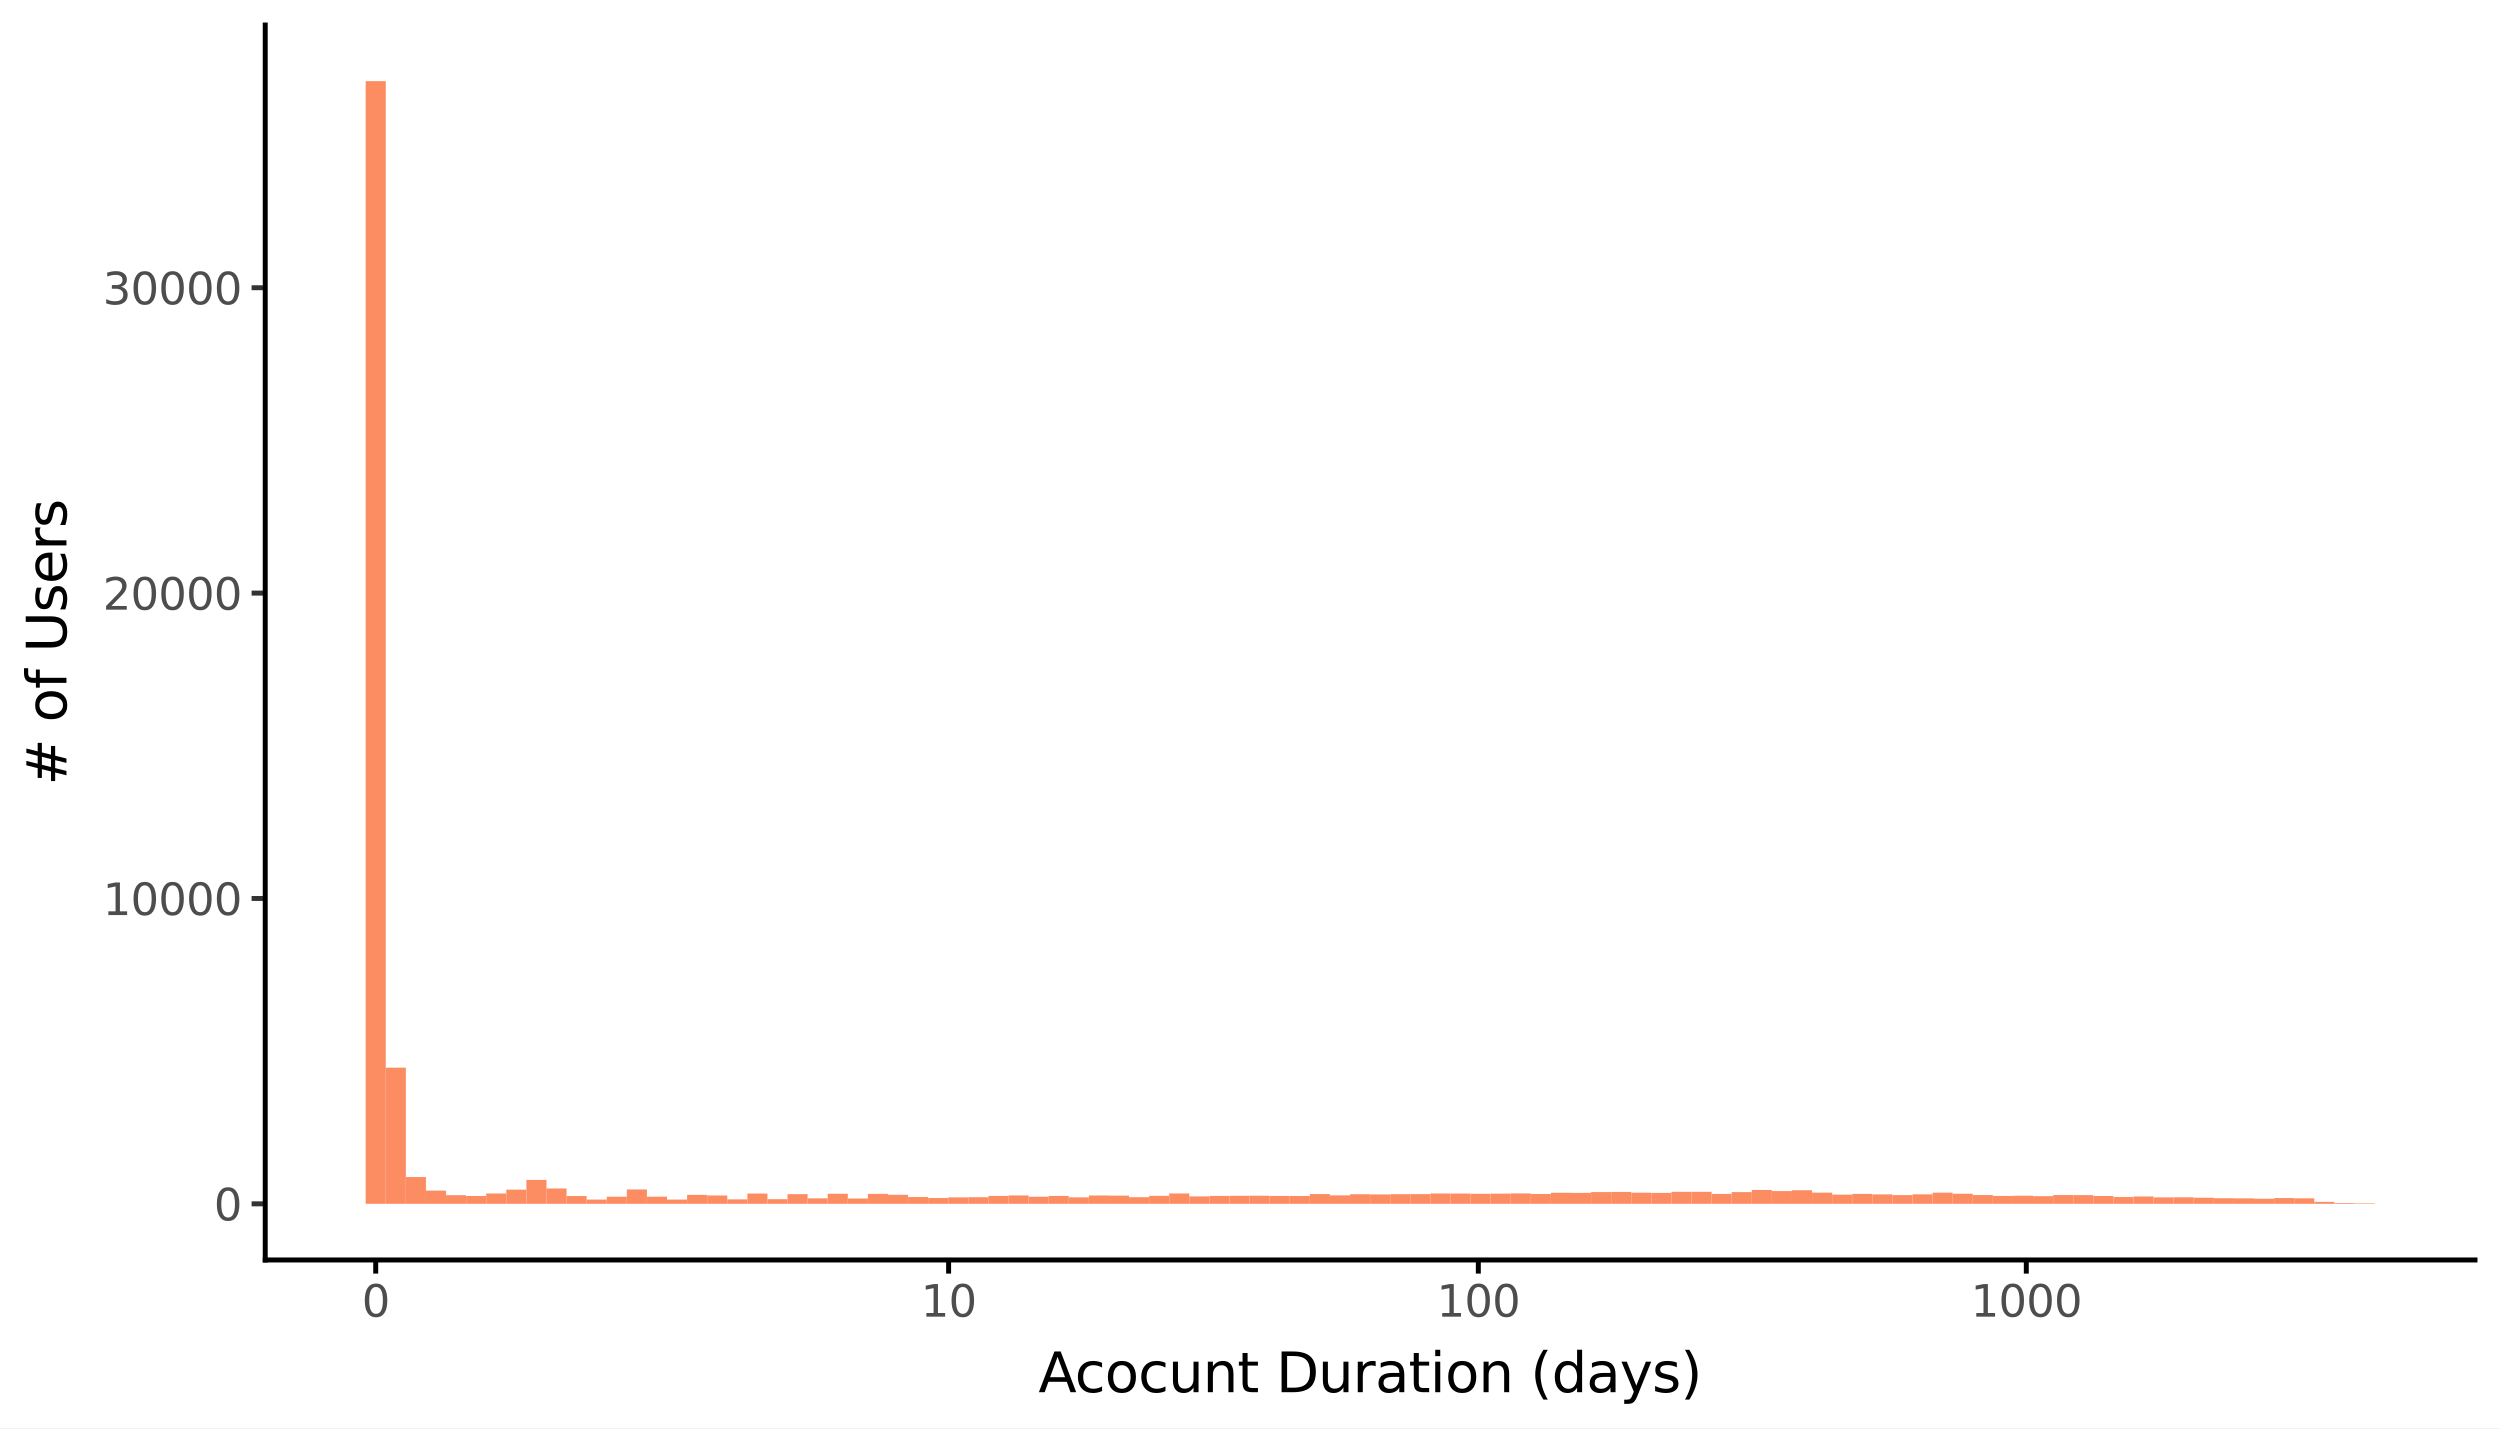 <svg xmlns:xlink="http://www.w3.org/1999/xlink" xmlns="http://www.w3.org/2000/svg" width="504pt" height="288pt" viewBox="0 0 504 288" version="1.1">
 <rect x="0" y="0" width="504" height="288" fill="#808080" stroke="none"/>
 <defs>
  <style type="text/css">*{stroke-linejoin: round; stroke-linecap: butt}</style>
 </defs>
 <g id="figure_1">
  <g id="patch_1">
   <path d="M 0 288  L 504 288  L 504 0  L 0 0  z " style="fill: #ffffff; stroke: #ffffff; stroke-linejoin: miter"/>
  </g>
  <g id="axes_1">
   <g id="patch_2">
    <path d="M 53.471 254.007  L 498.96 254.007  L 498.96 5.04  L 53.471 5.04  z " style="fill: #ffffff"/>
   </g>
   <g id="matplotlib.axis_1">
    <g id="xtick_1">
     <g id="line2d_1">
      <defs>
       <path id="m52e793d8c7" d="M 0 0  L 0 2.75  " style="stroke: #000000"/>
      </defs>
      <g>
       <use xlink:href="#m52e793d8c7" x="75.745" y="254.007" style="stroke: #000000"/>
      </g>
     </g>
     <g id="text_1">
      <!-- 0 -->
      <g style="fill: #4d4d4d" transform="translate(72.946 265.444) scale(0.088 -0.088)">
       <defs>
        <path id="DejaVuSans-30" d="M 2034 4250  Q 1547 4250 1301 3770  Q 1056 3291 1056 2328  Q 1056 1369 1301 889  Q 1547 409 2034 409  Q 2525 409 2770 889  Q 3016 1369 3016 2328  Q 3016 3291 2770 3770  Q 2525 4250 2034 4250  z M 2034 4750  Q 2819 4750 3233 4129  Q 3647 3509 3647 2328  Q 3647 1150 3233 529  Q 2819 -91 2034 -91  Q 1250 -91 836 529  Q 422 1150 422 2328  Q 422 3509 836 4129  Q 1250 4750 2034 4750  z " transform="scale(0.016)"/>
       </defs>
       <use xlink:href="#DejaVuSans-30"/>
      </g>
     </g>
    </g>
    <g id="xtick_2">
     <g id="line2d_2">
      <g>
       <use xlink:href="#m52e793d8c7" x="191.239" y="254.007" style="stroke: #000000"/>
      </g>
     </g>
     <g id="text_2">
      <!-- 10 -->
      <g style="fill: #4d4d4d" transform="translate(185.64 265.444) scale(0.088 -0.088)">
       <defs>
        <path id="DejaVuSans-31" d="M 794 531  L 1825 531  L 1825 4091  L 703 3866  L 703 4441  L 1819 4666  L 2450 4666  L 2450 531  L 3481 531  L 3481 0  L 794 0  L 794 531  z " transform="scale(0.016)"/>
       </defs>
       <use xlink:href="#DejaVuSans-31"/>
       <use xlink:href="#DejaVuSans-30" transform="translate(63.623 0)"/>
      </g>
     </g>
    </g>
    <g id="xtick_3">
     <g id="line2d_3">
      <g>
       <use xlink:href="#m52e793d8c7" x="298.03" y="254.007" style="stroke: #000000"/>
      </g>
     </g>
     <g id="text_3">
      <!-- 100 -->
      <g style="fill: #4d4d4d" transform="translate(289.632 265.444) scale(0.088 -0.088)">
       <use xlink:href="#DejaVuSans-31"/>
       <use xlink:href="#DejaVuSans-30" transform="translate(63.623 0)"/>
       <use xlink:href="#DejaVuSans-30" transform="translate(127.246 0)"/>
      </g>
     </g>
    </g>
    <g id="xtick_4">
     <g id="line2d_4">
      <g>
       <use xlink:href="#m52e793d8c7" x="408.502" y="254.007" style="stroke: #000000"/>
      </g>
     </g>
     <g id="text_4">
      <!-- 1000 -->
      <g style="fill: #4d4d4d" transform="translate(397.304 265.444) scale(0.088 -0.088)">
       <use xlink:href="#DejaVuSans-31"/>
       <use xlink:href="#DejaVuSans-30" transform="translate(63.623 0)"/>
       <use xlink:href="#DejaVuSans-30" transform="translate(127.246 0)"/>
       <use xlink:href="#DejaVuSans-30" transform="translate(190.869 0)"/>
      </g>
     </g>
    </g>
    <g id="xtick_5"/>
    <g id="xtick_6"/>
    <g id="xtick_7"/>
    <g id="xtick_8"/>
   </g>
   <g id="matplotlib.axis_2">
    <g id="ytick_1">
     <g id="line2d_5">
      <path d="M 53.471 242.691  " style="fill: none; stroke: #333333; stroke-width: 1.5; stroke-linecap: square"/>
      <defs>
       <path id="md836bcf4eb" d="M 0 0  L -2.75 0  " style="stroke: #333333"/>
      </defs>
      <g>
       <use xlink:href="#md836bcf4eb" x="53.471" y="242.691" style="fill: #333333; stroke: #333333"/>
      </g>
     </g>
     <g id="text_5">
      <!-- 0 -->
      <g style="fill: #4d4d4d" transform="translate(43.122 246.034) scale(0.088 -0.088)">
       <use xlink:href="#DejaVuSans-30"/>
      </g>
     </g>
    </g>
    <g id="ytick_2">
     <g id="line2d_6">
      <path d="M 53.471 181.13  " style="fill: none; stroke: #333333; stroke-width: 1.5; stroke-linecap: square"/>
      <g>
       <use xlink:href="#md836bcf4eb" x="53.471" y="181.13" style="fill: #333333; stroke: #333333"/>
      </g>
     </g>
     <g id="text_6">
      <!-- 10000 -->
      <g style="fill: #4d4d4d" transform="translate(20.726 184.473) scale(0.088 -0.088)">
       <use xlink:href="#DejaVuSans-31"/>
       <use xlink:href="#DejaVuSans-30" transform="translate(63.623 0)"/>
       <use xlink:href="#DejaVuSans-30" transform="translate(127.246 0)"/>
       <use xlink:href="#DejaVuSans-30" transform="translate(190.869 0)"/>
       <use xlink:href="#DejaVuSans-30" transform="translate(254.492 0)"/>
      </g>
     </g>
    </g>
    <g id="ytick_3">
     <g id="line2d_7">
      <path d="M 53.471 119.569  " style="fill: none; stroke: #333333; stroke-width: 1.5; stroke-linecap: square"/>
      <g>
       <use xlink:href="#md836bcf4eb" x="53.471" y="119.569" style="fill: #333333; stroke: #333333"/>
      </g>
     </g>
     <g id="text_7">
      <!-- 20000 -->
      <g style="fill: #4d4d4d" transform="translate(20.726 122.913) scale(0.088 -0.088)">
       <defs>
        <path id="DejaVuSans-32" d="M 1228 531  L 3431 531  L 3431 0  L 469 0  L 469 531  Q 828 903 1448 1529  Q 2069 2156 2228 2338  Q 2531 2678 2651 2914  Q 2772 3150 2772 3378  Q 2772 3750 2511 3984  Q 2250 4219 1831 4219  Q 1534 4219 1204 4116  Q 875 4013 500 3803  L 500 4441  Q 881 4594 1212 4672  Q 1544 4750 1819 4750  Q 2544 4750 2975 4387  Q 3406 4025 3406 3419  Q 3406 3131 3298 2873  Q 3191 2616 2906 2266  Q 2828 2175 2409 1742  Q 1991 1309 1228 531  z " transform="scale(0.016)"/>
       </defs>
       <use xlink:href="#DejaVuSans-32"/>
       <use xlink:href="#DejaVuSans-30" transform="translate(63.623 0)"/>
       <use xlink:href="#DejaVuSans-30" transform="translate(127.246 0)"/>
       <use xlink:href="#DejaVuSans-30" transform="translate(190.869 0)"/>
       <use xlink:href="#DejaVuSans-30" transform="translate(254.492 0)"/>
      </g>
     </g>
    </g>
    <g id="ytick_4">
     <g id="line2d_8">
      <path d="M 53.471 58.009  " style="fill: none; stroke: #333333; stroke-width: 1.5; stroke-linecap: square"/>
      <g>
       <use xlink:href="#md836bcf4eb" x="53.471" y="58.009" style="fill: #333333; stroke: #333333"/>
      </g>
     </g>
     <g id="text_8">
      <!-- 30000 -->
      <g style="fill: #4d4d4d" transform="translate(20.726 61.352) scale(0.088 -0.088)">
       <defs>
        <path id="DejaVuSans-33" d="M 2597 2516  Q 3050 2419 3304 2112  Q 3559 1806 3559 1356  Q 3559 666 3084 287  Q 2609 -91 1734 -91  Q 1441 -91 1130 -33  Q 819 25 488 141  L 488 750  Q 750 597 1062 519  Q 1375 441 1716 441  Q 2309 441 2620 675  Q 2931 909 2931 1356  Q 2931 1769 2642 2001  Q 2353 2234 1838 2234  L 1294 2234  L 1294 2753  L 1863 2753  Q 2328 2753 2575 2939  Q 2822 3125 2822 3475  Q 2822 3834 2567 4026  Q 2313 4219 1838 4219  Q 1578 4219 1281 4162  Q 984 4106 628 3988  L 628 4550  Q 988 4650 1302 4700  Q 1616 4750 1894 4750  Q 2613 4750 3031 4423  Q 3450 4097 3450 3541  Q 3450 3153 3228 2886  Q 3006 2619 2597 2516  z " transform="scale(0.016)"/>
       </defs>
       <use xlink:href="#DejaVuSans-33"/>
       <use xlink:href="#DejaVuSans-30" transform="translate(63.623 0)"/>
       <use xlink:href="#DejaVuSans-30" transform="translate(127.246 0)"/>
       <use xlink:href="#DejaVuSans-30" transform="translate(190.869 0)"/>
       <use xlink:href="#DejaVuSans-30" transform="translate(254.492 0)"/>
      </g>
     </g>
    </g>
    <g id="ytick_5"/>
    <g id="ytick_6"/>
    <g id="ytick_7"/>
    <g id="ytick_8"/>
   </g>
   <g id="PolyCollection_1">
    <path d="M 73.72 242.691  L 73.72 16.357  L 77.77 16.357  L 77.77 242.691  z " clip-path="url(#p90adf89b19)" style="fill: #fc8d62"/>
    <path d="M 77.77 242.691  L 77.77 215.241  L 81.82 215.241  L 81.82 242.691  z " clip-path="url(#p90adf89b19)" style="fill: #fc8d62"/>
    <path d="M 81.82 242.691  L 81.82 237.292  L 85.87 237.292  L 85.87 242.691  z " clip-path="url(#p90adf89b19)" style="fill: #fc8d62"/>
    <path d="M 85.87 242.691  L 85.87 240.025  L 89.92 240.025  L 89.92 242.691  z " clip-path="url(#p90adf89b19)" style="fill: #fc8d62"/>
    <path d="M 89.92 242.691  L 89.92 240.948  L 93.97 240.948  L 93.97 242.691  z " clip-path="url(#p90adf89b19)" style="fill: #fc8d62"/>
    <path d="M 93.97 242.691  L 93.97 241.115  L 98.02 241.115  L 98.02 242.691  z " clip-path="url(#p90adf89b19)" style="fill: #fc8d62"/>
    <path d="M 98.02 242.691  L 98.02 240.61  L 102.07 240.61  L 102.07 242.691  z " clip-path="url(#p90adf89b19)" style="fill: #fc8d62"/>
    <path d="M 102.07 242.691  L 102.07 239.834  L 106.12 239.834  L 106.12 242.691  z " clip-path="url(#p90adf89b19)" style="fill: #fc8d62"/>
    <path d="M 106.12 242.691  L 106.12 237.864  L 110.17 237.864  L 110.17 242.691  z " clip-path="url(#p90adf89b19)" style="fill: #fc8d62"/>
    <path d="M 110.17 242.691  L 110.17 239.6  L 114.219 239.6  L 114.219 242.691  z " clip-path="url(#p90adf89b19)" style="fill: #fc8d62"/>
    <path d="M 114.219 242.691  L 114.219 241.121  L 118.269 241.121  L 118.269 242.691  z " clip-path="url(#p90adf89b19)" style="fill: #fc8d62"/>
    <path d="M 118.269 242.691  L 118.269 241.835  L 122.319 241.835  L 122.319 242.691  z " clip-path="url(#p90adf89b19)" style="fill: #fc8d62"/>
    <path d="M 122.319 242.691  L 122.319 241.256  L 126.369 241.256  L 126.369 242.691  z " clip-path="url(#p90adf89b19)" style="fill: #fc8d62"/>
    <path d="M 126.369 242.691  L 126.369 239.791  L 130.419 239.791  L 130.419 242.691  z " clip-path="url(#p90adf89b19)" style="fill: #fc8d62"/>
    <path d="M 130.419 242.691  L 130.419 241.25  L 134.469 241.25  L 134.469 242.691  z " clip-path="url(#p90adf89b19)" style="fill: #fc8d62"/>
    <path d="M 134.469 242.691  L 134.469 241.835  L 138.519 241.835  L 138.519 242.691  z " clip-path="url(#p90adf89b19)" style="fill: #fc8d62"/>
    <path d="M 138.519 242.691  L 138.519 240.887  L 142.569 240.887  L 142.569 242.691  z " clip-path="url(#p90adf89b19)" style="fill: #fc8d62"/>
    <path d="M 142.569 242.691  L 142.569 241.01  L 146.619 241.01  L 146.619 242.691  z " clip-path="url(#p90adf89b19)" style="fill: #fc8d62"/>
    <path d="M 146.619 242.691  L 146.619 241.792  L 150.669 241.792  L 150.669 242.691  z " clip-path="url(#p90adf89b19)" style="fill: #fc8d62"/>
    <path d="M 150.669 242.691  L 150.669 240.622  L 154.718 240.622  L 154.718 242.691  z " clip-path="url(#p90adf89b19)" style="fill: #fc8d62"/>
    <path d="M 154.718 242.691  L 154.718 241.755  L 158.768 241.755  L 158.768 242.691  z " clip-path="url(#p90adf89b19)" style="fill: #fc8d62"/>
    <path d="M 158.768 242.691  L 158.768 240.739  L 162.818 240.739  L 162.818 242.691  z " clip-path="url(#p90adf89b19)" style="fill: #fc8d62"/>
    <path d="M 162.818 242.691  L 162.818 241.589  L 166.868 241.589  L 166.868 242.691  z " clip-path="url(#p90adf89b19)" style="fill: #fc8d62"/>
    <path d="M 166.868 242.691  L 166.868 240.665  L 170.918 240.665  L 170.918 242.691  z " clip-path="url(#p90adf89b19)" style="fill: #fc8d62"/>
    <path d="M 170.918 242.691  L 170.918 241.619  L 174.968 241.619  L 174.968 242.691  z " clip-path="url(#p90adf89b19)" style="fill: #fc8d62"/>
    <path d="M 174.968 242.691  L 174.968 240.684  L 179.018 240.684  L 179.018 242.691  z " clip-path="url(#p90adf89b19)" style="fill: #fc8d62"/>
    <path d="M 179.018 242.691  L 179.018 240.868  L 183.068 240.868  L 183.068 242.691  z " clip-path="url(#p90adf89b19)" style="fill: #fc8d62"/>
    <path d="M 183.068 242.691  L 183.068 241.324  L 187.118 241.324  L 187.118 242.691  z " clip-path="url(#p90adf89b19)" style="fill: #fc8d62"/>
    <path d="M 187.118 242.691  L 187.118 241.521  L 191.168 241.521  L 191.168 242.691  z " clip-path="url(#p90adf89b19)" style="fill: #fc8d62"/>
    <path d="M 191.168 242.691  L 191.168 241.392  L 195.217 241.392  L 195.217 242.691  z " clip-path="url(#p90adf89b19)" style="fill: #fc8d62"/>
    <path d="M 195.217 242.691  L 195.217 241.361  L 199.267 241.361  L 199.267 242.691  z " clip-path="url(#p90adf89b19)" style="fill: #fc8d62"/>
    <path d="M 199.267 242.691  L 199.267 241.09  L 203.317 241.09  L 203.317 242.691  z " clip-path="url(#p90adf89b19)" style="fill: #fc8d62"/>
    <path d="M 203.317 242.691  L 203.317 241.004  L 207.367 241.004  L 207.367 242.691  z " clip-path="url(#p90adf89b19)" style="fill: #fc8d62"/>
    <path d="M 207.367 242.691  L 207.367 241.262  L 211.417 241.262  L 211.417 242.691  z " clip-path="url(#p90adf89b19)" style="fill: #fc8d62"/>
    <path d="M 211.417 242.691  L 211.417 241.102  L 215.467 241.102  L 215.467 242.691  z " clip-path="url(#p90adf89b19)" style="fill: #fc8d62"/>
    <path d="M 215.467 242.691  L 215.467 241.386  L 219.517 241.386  L 219.517 242.691  z " clip-path="url(#p90adf89b19)" style="fill: #fc8d62"/>
    <path d="M 219.517 242.691  L 219.517 241.01  L 223.567 241.01  L 223.567 242.691  z " clip-path="url(#p90adf89b19)" style="fill: #fc8d62"/>
    <path d="M 223.567 242.691  L 223.567 241.041  L 227.617 241.041  L 227.617 242.691  z " clip-path="url(#p90adf89b19)" style="fill: #fc8d62"/>
    <path d="M 227.617 242.691  L 227.617 241.355  L 231.667 241.355  L 231.667 242.691  z " clip-path="url(#p90adf89b19)" style="fill: #fc8d62"/>
    <path d="M 231.667 242.691  L 231.667 241.078  L 235.716 241.078  L 235.716 242.691  z " clip-path="url(#p90adf89b19)" style="fill: #fc8d62"/>
    <path d="M 235.716 242.691  L 235.716 240.604  L 239.766 240.604  L 239.766 242.691  z " clip-path="url(#p90adf89b19)" style="fill: #fc8d62"/>
    <path d="M 239.766 242.691  L 239.766 241.195  L 243.816 241.195  L 243.816 242.691  z " clip-path="url(#p90adf89b19)" style="fill: #fc8d62"/>
    <path d="M 243.816 242.691  L 243.816 241.096  L 247.866 241.096  L 247.866 242.691  z " clip-path="url(#p90adf89b19)" style="fill: #fc8d62"/>
    <path d="M 247.866 242.691  L 247.866 241.072  L 251.916 241.072  L 251.916 242.691  z " clip-path="url(#p90adf89b19)" style="fill: #fc8d62"/>
    <path d="M 251.916 242.691  L 251.916 241.059  L 255.966 241.059  L 255.966 242.691  z " clip-path="url(#p90adf89b19)" style="fill: #fc8d62"/>
    <path d="M 255.966 242.691  L 255.966 241.102  L 260.016 241.102  L 260.016 242.691  z " clip-path="url(#p90adf89b19)" style="fill: #fc8d62"/>
    <path d="M 260.016 242.691  L 260.016 241.109  L 264.066 241.109  L 264.066 242.691  z " clip-path="url(#p90adf89b19)" style="fill: #fc8d62"/>
    <path d="M 264.066 242.691  L 264.066 240.727  L 268.116 240.727  L 268.116 242.691  z " clip-path="url(#p90adf89b19)" style="fill: #fc8d62"/>
    <path d="M 268.116 242.691  L 268.116 240.985  L 272.166 240.985  L 272.166 242.691  z " clip-path="url(#p90adf89b19)" style="fill: #fc8d62"/>
    <path d="M 272.166 242.691  L 272.166 240.758  L 276.215 240.758  L 276.215 242.691  z " clip-path="url(#p90adf89b19)" style="fill: #fc8d62"/>
    <path d="M 276.215 242.691  L 276.215 240.801  L 280.265 240.801  L 280.265 242.691  z " clip-path="url(#p90adf89b19)" style="fill: #fc8d62"/>
    <path d="M 280.265 242.691  L 280.265 240.745  L 284.315 240.745  L 284.315 242.691  z " clip-path="url(#p90adf89b19)" style="fill: #fc8d62"/>
    <path d="M 284.315 242.691  L 284.315 240.733  L 288.365 240.733  L 288.365 242.691  z " clip-path="url(#p90adf89b19)" style="fill: #fc8d62"/>
    <path d="M 288.365 242.691  L 288.365 240.61  L 292.415 240.61  L 292.415 242.691  z " clip-path="url(#p90adf89b19)" style="fill: #fc8d62"/>
    <path d="M 292.415 242.691  L 292.415 240.622  L 296.465 240.622  L 296.465 242.691  z " clip-path="url(#p90adf89b19)" style="fill: #fc8d62"/>
    <path d="M 296.465 242.691  L 296.465 240.671  L 300.515 240.671  L 300.515 242.691  z " clip-path="url(#p90adf89b19)" style="fill: #fc8d62"/>
    <path d="M 300.515 242.691  L 300.515 240.634  L 304.565 240.634  L 304.565 242.691  z " clip-path="url(#p90adf89b19)" style="fill: #fc8d62"/>
    <path d="M 304.565 242.691  L 304.565 240.591  L 308.615 240.591  L 308.615 242.691  z " clip-path="url(#p90adf89b19)" style="fill: #fc8d62"/>
    <path d="M 308.615 242.691  L 308.615 240.708  L 312.665 240.708  L 312.665 242.691  z " clip-path="url(#p90adf89b19)" style="fill: #fc8d62"/>
    <path d="M 312.665 242.691  L 312.665 240.462  L 316.714 240.462  L 316.714 242.691  z " clip-path="url(#p90adf89b19)" style="fill: #fc8d62"/>
    <path d="M 316.714 242.691  L 316.714 240.487  L 320.764 240.487  L 320.764 242.691  z " clip-path="url(#p90adf89b19)" style="fill: #fc8d62"/>
    <path d="M 320.764 242.691  L 320.764 240.321  L 324.814 240.321  L 324.814 242.691  z " clip-path="url(#p90adf89b19)" style="fill: #fc8d62"/>
    <path d="M 324.814 242.691  L 324.814 240.296  L 328.864 240.296  L 328.864 242.691  z " clip-path="url(#p90adf89b19)" style="fill: #fc8d62"/>
    <path d="M 328.864 242.691  L 328.864 240.45  L 332.914 240.45  L 332.914 242.691  z " clip-path="url(#p90adf89b19)" style="fill: #fc8d62"/>
    <path d="M 332.914 242.691  L 332.914 240.493  L 336.964 240.493  L 336.964 242.691  z " clip-path="url(#p90adf89b19)" style="fill: #fc8d62"/>
    <path d="M 336.964 242.691  L 336.964 240.271  L 341.014 240.271  L 341.014 242.691  z " clip-path="url(#p90adf89b19)" style="fill: #fc8d62"/>
    <path d="M 341.014 242.691  L 341.014 240.271  L 345.064 240.271  L 345.064 242.691  z " clip-path="url(#p90adf89b19)" style="fill: #fc8d62"/>
    <path d="M 345.064 242.691  L 345.064 240.696  L 349.114 240.696  L 349.114 242.691  z " clip-path="url(#p90adf89b19)" style="fill: #fc8d62"/>
    <path d="M 349.114 242.691  L 349.114 240.327  L 353.164 240.327  L 353.164 242.691  z " clip-path="url(#p90adf89b19)" style="fill: #fc8d62"/>
    <path d="M 353.164 242.691  L 353.164 239.896  L 357.213 239.896  L 357.213 242.691  z " clip-path="url(#p90adf89b19)" style="fill: #fc8d62"/>
    <path d="M 357.213 242.691  L 357.213 240.124  L 361.263 240.124  L 361.263 242.691  z " clip-path="url(#p90adf89b19)" style="fill: #fc8d62"/>
    <path d="M 361.263 242.691  L 361.263 239.951  L 365.313 239.951  L 365.313 242.691  z " clip-path="url(#p90adf89b19)" style="fill: #fc8d62"/>
    <path d="M 365.313 242.691  L 365.313 240.437  L 369.363 240.437  L 369.363 242.691  z " clip-path="url(#p90adf89b19)" style="fill: #fc8d62"/>
    <path d="M 369.363 242.691  L 369.363 240.838  L 373.413 240.838  L 373.413 242.691  z " clip-path="url(#p90adf89b19)" style="fill: #fc8d62"/>
    <path d="M 373.413 242.691  L 373.413 240.69  L 377.463 240.69  L 377.463 242.691  z " clip-path="url(#p90adf89b19)" style="fill: #fc8d62"/>
    <path d="M 377.463 242.691  L 377.463 240.788  L 381.513 240.788  L 381.513 242.691  z " clip-path="url(#p90adf89b19)" style="fill: #fc8d62"/>
    <path d="M 381.513 242.691  L 381.513 240.936  L 385.563 240.936  L 385.563 242.691  z " clip-path="url(#p90adf89b19)" style="fill: #fc8d62"/>
    <path d="M 385.563 242.691  L 385.563 240.776  L 389.613 240.776  L 389.613 242.691  z " clip-path="url(#p90adf89b19)" style="fill: #fc8d62"/>
    <path d="M 389.613 242.691  L 389.613 240.444  L 393.663 240.444  L 393.663 242.691  z " clip-path="url(#p90adf89b19)" style="fill: #fc8d62"/>
    <path d="M 393.663 242.691  L 393.663 240.659  L 397.712 240.659  L 397.712 242.691  z " clip-path="url(#p90adf89b19)" style="fill: #fc8d62"/>
    <path d="M 397.712 242.691  L 397.712 240.918  L 401.762 240.918  L 401.762 242.691  z " clip-path="url(#p90adf89b19)" style="fill: #fc8d62"/>
    <path d="M 401.762 242.691  L 401.762 241.102  L 405.812 241.102  L 405.812 242.691  z " clip-path="url(#p90adf89b19)" style="fill: #fc8d62"/>
    <path d="M 405.812 242.691  L 405.812 241.065  L 409.862 241.065  L 409.862 242.691  z " clip-path="url(#p90adf89b19)" style="fill: #fc8d62"/>
    <path d="M 409.862 242.691  L 409.862 241.145  L 413.912 241.145  L 413.912 242.691  z " clip-path="url(#p90adf89b19)" style="fill: #fc8d62"/>
    <path d="M 413.912 242.691  L 413.912 240.924  L 417.962 240.924  L 417.962 242.691  z " clip-path="url(#p90adf89b19)" style="fill: #fc8d62"/>
    <path d="M 417.962 242.691  L 417.962 240.936  L 422.012 240.936  L 422.012 242.691  z " clip-path="url(#p90adf89b19)" style="fill: #fc8d62"/>
    <path d="M 422.012 242.691  L 422.012 241.115  L 426.062 241.115  L 426.062 242.691  z " clip-path="url(#p90adf89b19)" style="fill: #fc8d62"/>
    <path d="M 426.062 242.691  L 426.062 241.324  L 430.112 241.324  L 430.112 242.691  z " clip-path="url(#p90adf89b19)" style="fill: #fc8d62"/>
    <path d="M 430.112 242.691  L 430.112 241.207  L 434.162 241.207  L 434.162 242.691  z " clip-path="url(#p90adf89b19)" style="fill: #fc8d62"/>
    <path d="M 434.162 242.691  L 434.162 241.392  L 438.211 241.392  L 438.211 242.691  z " clip-path="url(#p90adf89b19)" style="fill: #fc8d62"/>
    <path d="M 438.211 242.691  L 438.211 241.379  L 442.261 241.379  L 442.261 242.691  z " clip-path="url(#p90adf89b19)" style="fill: #fc8d62"/>
    <path d="M 442.261 242.691  L 442.261 241.466  L 446.311 241.466  L 446.311 242.691  z " clip-path="url(#p90adf89b19)" style="fill: #fc8d62"/>
    <path d="M 446.311 242.691  L 446.311 241.564  L 450.361 241.564  L 450.361 242.691  z " clip-path="url(#p90adf89b19)" style="fill: #fc8d62"/>
    <path d="M 450.361 242.691  L 450.361 241.595  L 454.411 241.595  L 454.411 242.691  z " clip-path="url(#p90adf89b19)" style="fill: #fc8d62"/>
    <path d="M 454.411 242.691  L 454.411 241.663  L 458.461 241.663  L 458.461 242.691  z " clip-path="url(#p90adf89b19)" style="fill: #fc8d62"/>
    <path d="M 458.461 242.691  L 458.461 241.527  L 462.511 241.527  L 462.511 242.691  z " clip-path="url(#p90adf89b19)" style="fill: #fc8d62"/>
    <path d="M 462.511 242.691  L 462.511 241.583  L 466.561 241.583  L 466.561 242.691  z " clip-path="url(#p90adf89b19)" style="fill: #fc8d62"/>
    <path d="M 466.561 242.691  L 466.561 242.297  L 470.611 242.297  L 470.611 242.691  z " clip-path="url(#p90adf89b19)" style="fill: #fc8d62"/>
    <path d="M 470.611 242.691  L 470.611 242.537  L 474.661 242.537  L 474.661 242.691  z " clip-path="url(#p90adf89b19)" style="fill: #fc8d62"/>
    <path d="M 474.661 242.691  L 474.661 242.586  L 478.71 242.586  L 478.71 242.691  z " clip-path="url(#p90adf89b19)" style="fill: #fc8d62"/>
   </g>
   <g id="patch_3">
    <path d="M 53.471 254.007  L 53.471 5.04  " style="fill: none; stroke: #000000; stroke-linejoin: miter; stroke-linecap: square"/>
   </g>
   <g id="patch_4">
    <path d="M 53.471 254.007  L 498.96 254.007  " style="fill: none; stroke: #000000; stroke-linejoin: miter; stroke-linecap: square"/>
   </g>
  </g>
  <g id="text_9">
   <!-- Acocunt Duration (days) -->
   <g transform="translate(209.351 280.672) scale(0.11 -0.11)">
    <defs>
     <path id="DejaVuSans-41" d="M 2188 4044  L 1331 1722  L 3047 1722  L 2188 4044  z M 1831 4666  L 2547 4666  L 4325 0  L 3669 0  L 3244 1197  L 1141 1197  L 716 0  L 50 0  L 1831 4666  z " transform="scale(0.016)"/>
     <path id="DejaVuSans-63" d="M 3122 3366  L 3122 2828  Q 2878 2963 2633 3030  Q 2388 3097 2138 3097  Q 1578 3097 1268 2742  Q 959 2388 959 1747  Q 959 1106 1268 751  Q 1578 397 2138 397  Q 2388 397 2633 464  Q 2878 531 3122 666  L 3122 134  Q 2881 22 2623 -34  Q 2366 -91 2075 -91  Q 1284 -91 818 406  Q 353 903 353 1747  Q 353 2603 823 3093  Q 1294 3584 2113 3584  Q 2378 3584 2631 3529  Q 2884 3475 3122 3366  z " transform="scale(0.016)"/>
     <path id="DejaVuSans-6f" d="M 1959 3097  Q 1497 3097 1228 2736  Q 959 2375 959 1747  Q 959 1119 1226 758  Q 1494 397 1959 397  Q 2419 397 2687 759  Q 2956 1122 2956 1747  Q 2956 2369 2687 2733  Q 2419 3097 1959 3097  z M 1959 3584  Q 2709 3584 3137 3096  Q 3566 2609 3566 1747  Q 3566 888 3137 398  Q 2709 -91 1959 -91  Q 1206 -91 779 398  Q 353 888 353 1747  Q 353 2609 779 3096  Q 1206 3584 1959 3584  z " transform="scale(0.016)"/>
     <path id="DejaVuSans-75" d="M 544 1381  L 544 3500  L 1119 3500  L 1119 1403  Q 1119 906 1312 657  Q 1506 409 1894 409  Q 2359 409 2629 706  Q 2900 1003 2900 1516  L 2900 3500  L 3475 3500  L 3475 0  L 2900 0  L 2900 538  Q 2691 219 2414 64  Q 2138 -91 1772 -91  Q 1169 -91 856 284  Q 544 659 544 1381  z M 1991 3584  L 1991 3584  z " transform="scale(0.016)"/>
     <path id="DejaVuSans-6e" d="M 3513 2113  L 3513 0  L 2938 0  L 2938 2094  Q 2938 2591 2744 2837  Q 2550 3084 2163 3084  Q 1697 3084 1428 2787  Q 1159 2491 1159 1978  L 1159 0  L 581 0  L 581 3500  L 1159 3500  L 1159 2956  Q 1366 3272 1645 3428  Q 1925 3584 2291 3584  Q 2894 3584 3203 3211  Q 3513 2838 3513 2113  z " transform="scale(0.016)"/>
     <path id="DejaVuSans-74" d="M 1172 4494  L 1172 3500  L 2356 3500  L 2356 3053  L 1172 3053  L 1172 1153  Q 1172 725 1289 603  Q 1406 481 1766 481  L 2356 481  L 2356 0  L 1766 0  Q 1100 0 847 248  Q 594 497 594 1153  L 594 3053  L 172 3053  L 172 3500  L 594 3500  L 594 4494  L 1172 4494  z " transform="scale(0.016)"/>
     <path id="DejaVuSans-20" transform="scale(0.016)"/>
     <path id="DejaVuSans-44" d="M 1259 4147  L 1259 519  L 2022 519  Q 2988 519 3436 956  Q 3884 1394 3884 2338  Q 3884 3275 3436 3711  Q 2988 4147 2022 4147  L 1259 4147  z M 628 4666  L 1925 4666  Q 3281 4666 3915 4102  Q 4550 3538 4550 2338  Q 4550 1131 3912 565  Q 3275 0 1925 0  L 628 0  L 628 4666  z " transform="scale(0.016)"/>
     <path id="DejaVuSans-72" d="M 2631 2963  Q 2534 3019 2420 3045  Q 2306 3072 2169 3072  Q 1681 3072 1420 2755  Q 1159 2438 1159 1844  L 1159 0  L 581 0  L 581 3500  L 1159 3500  L 1159 2956  Q 1341 3275 1631 3429  Q 1922 3584 2338 3584  Q 2397 3584 2469 3576  Q 2541 3569 2628 3553  L 2631 2963  z " transform="scale(0.016)"/>
     <path id="DejaVuSans-61" d="M 2194 1759  Q 1497 1759 1228 1600  Q 959 1441 959 1056  Q 959 750 1161 570  Q 1363 391 1709 391  Q 2188 391 2477 730  Q 2766 1069 2766 1631  L 2766 1759  L 2194 1759  z M 3341 1997  L 3341 0  L 2766 0  L 2766 531  Q 2569 213 2275 61  Q 1981 -91 1556 -91  Q 1019 -91 701 211  Q 384 513 384 1019  Q 384 1609 779 1909  Q 1175 2209 1959 2209  L 2766 2209  L 2766 2266  Q 2766 2663 2505 2880  Q 2244 3097 1772 3097  Q 1472 3097 1187 3025  Q 903 2953 641 2809  L 641 3341  Q 956 3463 1253 3523  Q 1550 3584 1831 3584  Q 2591 3584 2966 3190  Q 3341 2797 3341 1997  z " transform="scale(0.016)"/>
     <path id="DejaVuSans-69" d="M 603 3500  L 1178 3500  L 1178 0  L 603 0  L 603 3500  z M 603 4863  L 1178 4863  L 1178 4134  L 603 4134  L 603 4863  z " transform="scale(0.016)"/>
     <path id="DejaVuSans-28" d="M 1984 4856  Q 1566 4138 1362 3434  Q 1159 2731 1159 2009  Q 1159 1288 1364 580  Q 1569 -128 1984 -844  L 1484 -844  Q 1016 -109 783 600  Q 550 1309 550 2009  Q 550 2706 781 3412  Q 1013 4119 1484 4856  L 1984 4856  z " transform="scale(0.016)"/>
     <path id="DejaVuSans-64" d="M 2906 2969  L 2906 4863  L 3481 4863  L 3481 0  L 2906 0  L 2906 525  Q 2725 213 2448 61  Q 2172 -91 1784 -91  Q 1150 -91 751 415  Q 353 922 353 1747  Q 353 2572 751 3078  Q 1150 3584 1784 3584  Q 2172 3584 2448 3432  Q 2725 3281 2906 2969  z M 947 1747  Q 947 1113 1208 752  Q 1469 391 1925 391  Q 2381 391 2643 752  Q 2906 1113 2906 1747  Q 2906 2381 2643 2742  Q 2381 3103 1925 3103  Q 1469 3103 1208 2742  Q 947 2381 947 1747  z " transform="scale(0.016)"/>
     <path id="DejaVuSans-79" d="M 2059 -325  Q 1816 -950 1584 -1140  Q 1353 -1331 966 -1331  L 506 -1331  L 506 -850  L 844 -850  Q 1081 -850 1212 -737  Q 1344 -625 1503 -206  L 1606 56  L 191 3500  L 800 3500  L 1894 763  L 2988 3500  L 3597 3500  L 2059 -325  z " transform="scale(0.016)"/>
     <path id="DejaVuSans-73" d="M 2834 3397  L 2834 2853  Q 2591 2978 2328 3040  Q 2066 3103 1784 3103  Q 1356 3103 1142 2972  Q 928 2841 928 2578  Q 928 2378 1081 2264  Q 1234 2150 1697 2047  L 1894 2003  Q 2506 1872 2764 1633  Q 3022 1394 3022 966  Q 3022 478 2636 193  Q 2250 -91 1575 -91  Q 1294 -91 989 -36  Q 684 19 347 128  L 347 722  Q 666 556 975 473  Q 1284 391 1588 391  Q 1994 391 2212 530  Q 2431 669 2431 922  Q 2431 1156 2273 1281  Q 2116 1406 1581 1522  L 1381 1569  Q 847 1681 609 1914  Q 372 2147 372 2553  Q 372 3047 722 3315  Q 1072 3584 1716 3584  Q 2034 3584 2315 3537  Q 2597 3491 2834 3397  z " transform="scale(0.016)"/>
     <path id="DejaVuSans-29" d="M 513 4856  L 1013 4856  Q 1481 4119 1714 3412  Q 1947 2706 1947 2009  Q 1947 1309 1714 600  Q 1481 -109 1013 -844  L 513 -844  Q 928 -128 1133 580  Q 1338 1288 1338 2009  Q 1338 2731 1133 3434  Q 928 4138 513 4856  z " transform="scale(0.016)"/>
    </defs>
    <use xlink:href="#DejaVuSans-41"/>
    <use xlink:href="#DejaVuSans-63" transform="translate(66.658 0)"/>
    <use xlink:href="#DejaVuSans-6f" transform="translate(121.639 0)"/>
    <use xlink:href="#DejaVuSans-63" transform="translate(182.82 0)"/>
    <use xlink:href="#DejaVuSans-75" transform="translate(237.801 0)"/>
    <use xlink:href="#DejaVuSans-6e" transform="translate(301.18 0)"/>
    <use xlink:href="#DejaVuSans-74" transform="translate(364.559 0)"/>
    <use xlink:href="#DejaVuSans-20" transform="translate(403.768 0)"/>
    <use xlink:href="#DejaVuSans-44" transform="translate(435.555 0)"/>
    <use xlink:href="#DejaVuSans-75" transform="translate(512.557 0)"/>
    <use xlink:href="#DejaVuSans-72" transform="translate(575.936 0)"/>
    <use xlink:href="#DejaVuSans-61" transform="translate(617.049 0)"/>
    <use xlink:href="#DejaVuSans-74" transform="translate(678.328 0)"/>
    <use xlink:href="#DejaVuSans-69" transform="translate(717.537 0)"/>
    <use xlink:href="#DejaVuSans-6f" transform="translate(745.32 0)"/>
    <use xlink:href="#DejaVuSans-6e" transform="translate(806.502 0)"/>
    <use xlink:href="#DejaVuSans-20" transform="translate(869.881 0)"/>
    <use xlink:href="#DejaVuSans-28" transform="translate(901.668 0)"/>
    <use xlink:href="#DejaVuSans-64" transform="translate(940.682 0)"/>
    <use xlink:href="#DejaVuSans-61" transform="translate(1004.158 0)"/>
    <use xlink:href="#DejaVuSans-79" transform="translate(1065.438 0)"/>
    <use xlink:href="#DejaVuSans-73" transform="translate(1124.617 0)"/>
    <use xlink:href="#DejaVuSans-29" transform="translate(1176.717 0)"/>
   </g>
  </g>
  <g id="text_10">
   <!-- # of Users -->
   <g transform="translate(13.398 158.331) rotate(-90) scale(0.11 -0.11)">
    <defs>
     <path id="DejaVuSans-23" d="M 3272 2816  L 2363 2816  L 2100 1772  L 3016 1772  L 3272 2816  z M 2803 4594  L 2478 3297  L 3391 3297  L 3719 4594  L 4219 4594  L 3897 3297  L 4872 3297  L 4872 2816  L 3775 2816  L 3519 1772  L 4513 1772  L 4513 1294  L 3397 1294  L 3072 0  L 2572 0  L 2894 1294  L 1978 1294  L 1656 0  L 1153 0  L 1478 1294  L 494 1294  L 494 1772  L 1594 1772  L 1856 2816  L 850 2816  L 850 3297  L 1978 3297  L 2297 4594  L 2803 4594  z " transform="scale(0.016)"/>
     <path id="DejaVuSans-66" d="M 2375 4863  L 2375 4384  L 1825 4384  Q 1516 4384 1395 4259  Q 1275 4134 1275 3809  L 1275 3500  L 2222 3500  L 2222 3053  L 1275 3053  L 1275 0  L 697 0  L 697 3053  L 147 3053  L 147 3500  L 697 3500  L 697 3744  Q 697 4328 969 4595  Q 1241 4863 1831 4863  L 2375 4863  z " transform="scale(0.016)"/>
     <path id="DejaVuSans-55" d="M 556 4666  L 1191 4666  L 1191 1831  Q 1191 1081 1462 751  Q 1734 422 2344 422  Q 2950 422 3222 751  Q 3494 1081 3494 1831  L 3494 4666  L 4128 4666  L 4128 1753  Q 4128 841 3676 375  Q 3225 -91 2344 -91  Q 1459 -91 1007 375  Q 556 841 556 1753  L 556 4666  z " transform="scale(0.016)"/>
     <path id="DejaVuSans-65" d="M 3597 1894  L 3597 1613  L 953 1613  Q 991 1019 1311 708  Q 1631 397 2203 397  Q 2534 397 2845 478  Q 3156 559 3463 722  L 3463 178  Q 3153 47 2828 -22  Q 2503 -91 2169 -91  Q 1331 -91 842 396  Q 353 884 353 1716  Q 353 2575 817 3079  Q 1281 3584 2069 3584  Q 2775 3584 3186 3129  Q 3597 2675 3597 1894  z M 3022 2063  Q 3016 2534 2758 2815  Q 2500 3097 2075 3097  Q 1594 3097 1305 2825  Q 1016 2553 972 2059  L 3022 2063  z " transform="scale(0.016)"/>
    </defs>
    <use xlink:href="#DejaVuSans-23"/>
    <use xlink:href="#DejaVuSans-20" transform="translate(83.789 0)"/>
    <use xlink:href="#DejaVuSans-6f" transform="translate(115.576 0)"/>
    <use xlink:href="#DejaVuSans-66" transform="translate(176.758 0)"/>
    <use xlink:href="#DejaVuSans-20" transform="translate(211.963 0)"/>
    <use xlink:href="#DejaVuSans-55" transform="translate(243.75 0)"/>
    <use xlink:href="#DejaVuSans-73" transform="translate(316.943 0)"/>
    <use xlink:href="#DejaVuSans-65" transform="translate(369.043 0)"/>
    <use xlink:href="#DejaVuSans-72" transform="translate(430.566 0)"/>
    <use xlink:href="#DejaVuSans-73" transform="translate(471.68 0)"/>
   </g>
  </g>
 </g>
 <defs>
  <clipPath id="p90adf89b19">
   <rect x="53.471" y="5.04" width="445.489" height="248.967"/>
  </clipPath>
 </defs>
</svg>
